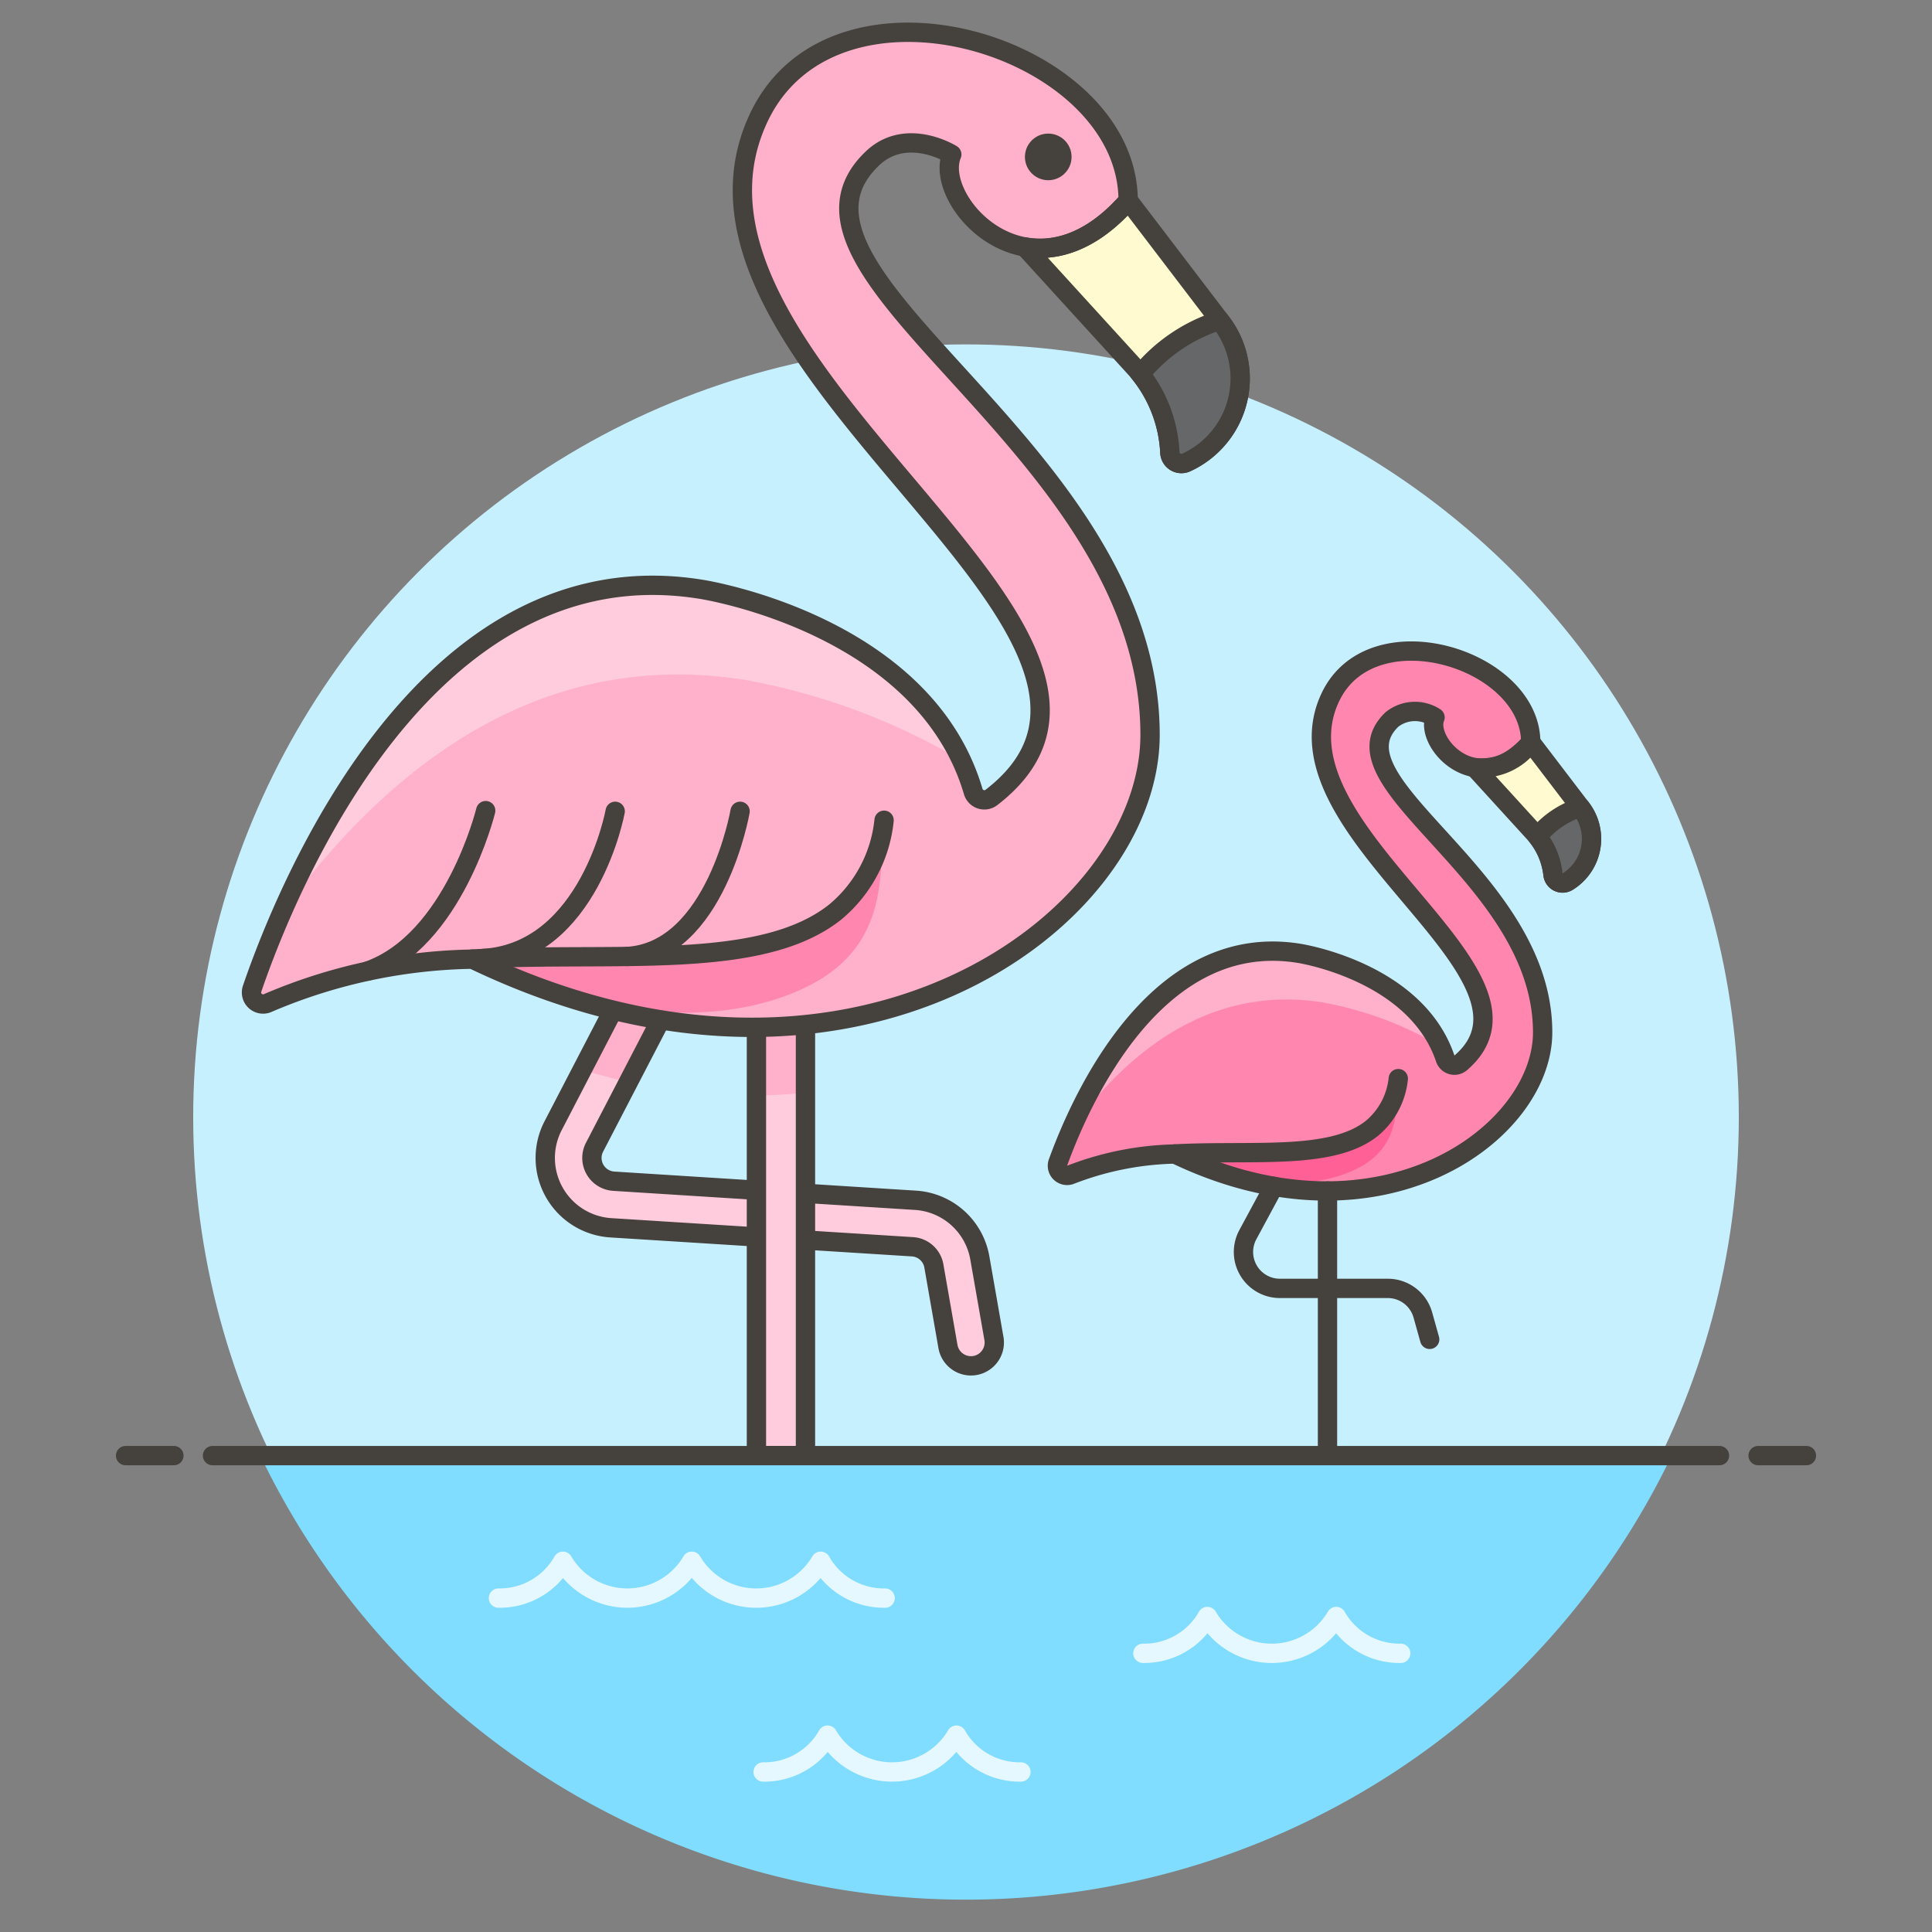 <svg xmlns="http://www.w3.org/2000/svg" viewBox="0 0 100 100"><rect x="0" y="0" width="100" height="100" fill="#808080" stroke="none"/><g class="nc-icon-wrapper"><defs/><circle class="a" cx="50" cy="57.826" r="40" style="" fill="#c7f0ff"/><path class="b" d="M50.465 70.678a1.268 1.268 0 0 1-.21.018 1.21 1.21 0 0 1-1.189-1l-.728-4.164a1.2 1.2 0 0 0-1.113-1l-15.609-.982a3.622 3.622 0 0 1-2.986-5.285l4.1-7.9a1.208 1.208 0 0 1 2.144 1.113l-4.1 7.9a1.206 1.206 0 0 0 .994 1.761l15.61.987a3.612 3.612 0 0 1 3.339 2.991l.729 4.164a1.208 1.208 0 0 1-.981 1.397z" style="" fill="#fcd"/><path class="c" d="M32.531 56l2.345-4.515a1.208 1.208 0 0 0-2.144-1.113l-2.6 5.011q1.213.355 2.399.617z" style="" fill="#ffb0ca"/><path class="d" d="M50.465 70.678a1.268 1.268 0 0 1-.21.018 1.21 1.21 0 0 1-1.189-1l-.728-4.164a1.2 1.2 0 0 0-1.113-1l-15.609-.982a3.622 3.622 0 0 1-2.986-5.285l4.1-7.9a1.208 1.208 0 0 1 2.144 1.113l-4.1 7.9a1.206 1.206 0 0 0 .994 1.761l15.61.987a3.612 3.612 0 0 1 3.339 2.991l.729 4.164a1.208 1.208 0 0 1-.981 1.397z" fill="none" stroke="#45413c" stroke-linecap="round" stroke-linejoin="round"/><path class="b" d="M39.153 51.905h2.538v23.438h-2.538z" style="" fill="#fcd"/><path class="c" d="M41.691 56.56v-4.655h-2.538V56.7q1.299-.011 2.538-.14z" style="" fill="#ffb0ca"/><path class="d" d="M39.153 51.905h2.538v23.438h-2.538z" fill="none" stroke="#45413c" stroke-linecap="round" stroke-linejoin="round"/><path class="c" d="M45.171 8.186c1.763-1.654 4.093-.193 4.093-.193-1.022 2.454 4.142 8.092 9.129 2.4 0-8.018-15.2-12.655-19.127-4.287-6.066 12.93 23.08 26.666 12.055 35.166a.6.6 0 0 1-.948-.307C47.8 32.249 36.28 30.5 36.28 30.5c-14.257-2.3-21.436 15.44-23.227 20.664a.6.6 0 0 0 .83.742 28.008 28.008 0 0 1 10.573-2.26C44 59.053 59.527 47.735 59.527 38.035c0-14.935-20.792-23.763-14.356-29.849z" style="" fill="#ffb0ca"/><path class="b" d="M14.6 47.217C17.723 40.1 24.644 28.626 36.28 30.5c0 0 10.081 1.527 13.488 8.861A33.959 33.959 0 0 0 38.612 35.2C27.873 33.465 20 39.817 14.6 47.218" style="" fill="#fcd"/><path class="e" d="M24.456 49.646c7.6 3.66 13.84 3.249 17.528 1.315 4.3-2.254 3.445-6.318 3.776-8.5a7.109 7.109 0 0 1-2.51 4.735c-3.844 3.086-11.322 2.053-18.794 2.447z" style="" fill="#ff87af"/><path class="f" d="M63.225 16.706l-4.834-6.339v.029c-1.868 2.13-3.76 2.672-5.344 2.387l5.761 6.317a7.1 7.1 0 0 1 1.743 4.32.6.6 0 0 0 .855.519 4.782 4.782 0 0 0 1.819-7.228z" stroke="#45413c" stroke-linecap="round" stroke-linejoin="round" fill="#fffacf"/><circle class="g" cx="54.257" cy="8.121" r="1.207" style="" fill="#45413c"/><path class="d" d="M38.307 41.993s-1.264 7.243-5.842 7.514" fill="none" stroke="#45413c" stroke-linecap="round" stroke-linejoin="round"/><path class="d" d="M31.842 41.993S30.509 49.278 25 49.612" fill="none" stroke="#45413c" stroke-linecap="round" stroke-linejoin="round"/><path class="d" d="M25.14 41.958s-1.652 6.76-6.122 8.307" fill="none" stroke="#45413c" stroke-linecap="round" stroke-linejoin="round"/><path class="d" d="M45.171 8.186c1.763-1.654 4.093-.193 4.093-.193-1.022 2.454 4.142 8.092 9.129 2.4 0-8.018-15.2-12.655-19.127-4.287-6.066 12.93 23.08 26.666 12.055 35.166a.6.6 0 0 1-.948-.307C47.8 32.249 36.28 30.5 36.28 30.5c-14.257-2.3-21.436 15.44-23.227 20.664a.6.6 0 0 0 .83.742 28.008 28.008 0 0 1 10.573-2.26C44 59.053 59.527 47.735 59.527 38.035c0-14.935-20.792-23.763-14.356-29.849z" fill="none" stroke="#45413c" stroke-linecap="round" stroke-linejoin="round"/><path class="d" d="M45.76 42.456a7.109 7.109 0 0 1-2.51 4.735c-3.844 3.086-11.322 2.053-18.794 2.447" fill="none" stroke="#45413c" stroke-linecap="round" stroke-linejoin="round"/><path class="h" d="M58.97 19.288a7.1 7.1 0 0 1 1.581 4.127.6.6 0 0 0 .855.519 4.783 4.783 0 0 0 1.723-7.352 8.667 8.667 0 0 0-4.1 2.78" stroke="#45413c" stroke-linecap="round" stroke-linejoin="round" fill="#656769"/><g><path class="e" d="M72.056 37.232a1.913 1.913 0 0 1 2.221-.1c-.555 1.331 2.248 4.391 4.954 1.3 0-4.35-8.249-6.867-10.38-2.326-3.251 6.926 12.133 14.282 6.756 18.907a.5.5 0 0 1-.8-.22c-1.526-4.533-7.576-5.45-7.576-5.45-7.416-1.2-11.3 7.6-12.469 10.826a.5.5 0 0 0 .667.63 15.807 15.807 0 0 1 5.386-1.068c10.6 5.1 19.032-1.037 19.032-6.3 0-8.106-11.284-12.896-7.791-16.199z" style="" fill="#ff87af"/><path class="c" d="M55.465 58.413c1.7-3.864 5.452-10.089 11.766-9.07 0 0 5.471.829 7.319 4.809a18.417 18.417 0 0 0-6.05-2.261c-5.828-.941-10.1 2.506-13.031 6.523" style="" fill="#ffb0ca"/><path class="i" d="M60.815 59.731c4.126 1.986 7.51 1.763 9.511.714 2.334-1.224 1.87-3.429 2.049-4.616a3.858 3.858 0 0 1-1.361 2.57c-2.087 1.674-6.145 1.114-10.2 1.328z" style="" fill="#ff6196"/><path class="d" d="M72.056 37.232a1.913 1.913 0 0 1 2.221-.1c-.555 1.331 2.248 4.391 4.954 1.3 0-4.35-8.249-6.867-10.38-2.326-3.251 6.926 12.133 14.282 6.756 18.907a.5.5 0 0 1-.8-.22c-1.526-4.533-7.576-5.45-7.576-5.45-7.416-1.2-11.3 7.6-12.469 10.826a.5.5 0 0 0 .667.63 15.807 15.807 0 0 1 5.386-1.068c10.6 5.1 19.032-1.037 19.032-6.3 0-8.106-11.284-12.896-7.791-16.199z" fill="none" stroke="#45413c" stroke-linecap="round" stroke-linejoin="round"/><path class="d" d="M72.375 55.829a3.856 3.856 0 0 1-1.361 2.57c-2.087 1.674-6.145 1.114-10.2 1.328" fill="none" stroke="#45413c" stroke-linecap="round" stroke-linejoin="round"/><path class="d" d="M68.711 61.646v13.696" fill="none" stroke="#45413c" stroke-linecap="round" stroke-linejoin="round"/><path class="d" d="M65.936 61.407l-1.348 2.5a1.885 1.885 0 0 0 1.658 2.78h5.586a1.884 1.884 0 0 1 1.815 1.378l.353 1.26" fill="none" stroke="#45413c" stroke-linecap="round" stroke-linejoin="round"/><path class="f" d="M81.854 41.856l-2.624-3.44v.015a3.116 3.116 0 0 1-2.9 1.3l3.125 3.425a3.854 3.854 0 0 1 .927 2.108.5.5 0 0 0 .759.371 2.6 2.6 0 0 0 .712-3.775z" stroke="#45413c" stroke-linecap="round" stroke-linejoin="round" fill="#fffacf"/><path class="h" d="M79.544 43.257a3.845 3.845 0 0 1 .839 2 .5.5 0 0 0 .759.371 2.595 2.595 0 0 0 .659-3.842 4.705 4.705 0 0 0-2.225 1.514" stroke="#45413c" stroke-linecap="round" stroke-linejoin="round" fill="#656769"/></g><g><path class="j" d="M13.475 75.342a40.514 40.514 0 0 0 73.05 0z" style="" fill="#80ddff"/><path class="k" d="M45.814 82.717a3.759 3.759 0 0 1-3.335-1.907 3.871 3.871 0 0 1-6.672 0 3.871 3.871 0 0 1-6.671 0 3.759 3.759 0 0 1-3.336 1.907" fill="none" stroke-linecap="round" stroke-linejoin="round" stroke="#e5f8ff"/><path class="k" d="M72.5 85.576a3.763 3.763 0 0 1-3.336-1.906 3.872 3.872 0 0 1-6.671 0 3.759 3.759 0 0 1-3.336 1.906" fill="none" stroke-linecap="round" stroke-linejoin="round" stroke="#e5f8ff"/><path class="k" d="M52.843 91.717a3.761 3.761 0 0 1-3.336-1.907 3.871 3.871 0 0 1-6.671 0 3.759 3.759 0 0 1-3.336 1.907" fill="none" stroke-linecap="round" stroke-linejoin="round" stroke="#e5f8ff"/><path class="d" d="M11 75.342h78" fill="none" stroke="#45413c" stroke-linecap="round" stroke-linejoin="round"/><path class="d" d="M6.5 75.342H9" fill="none" stroke="#45413c" stroke-linecap="round" stroke-linejoin="round"/><path class="d" d="M91 75.342h2.5" fill="none" stroke="#45413c" stroke-linecap="round" stroke-linejoin="round"/></g></g></svg>